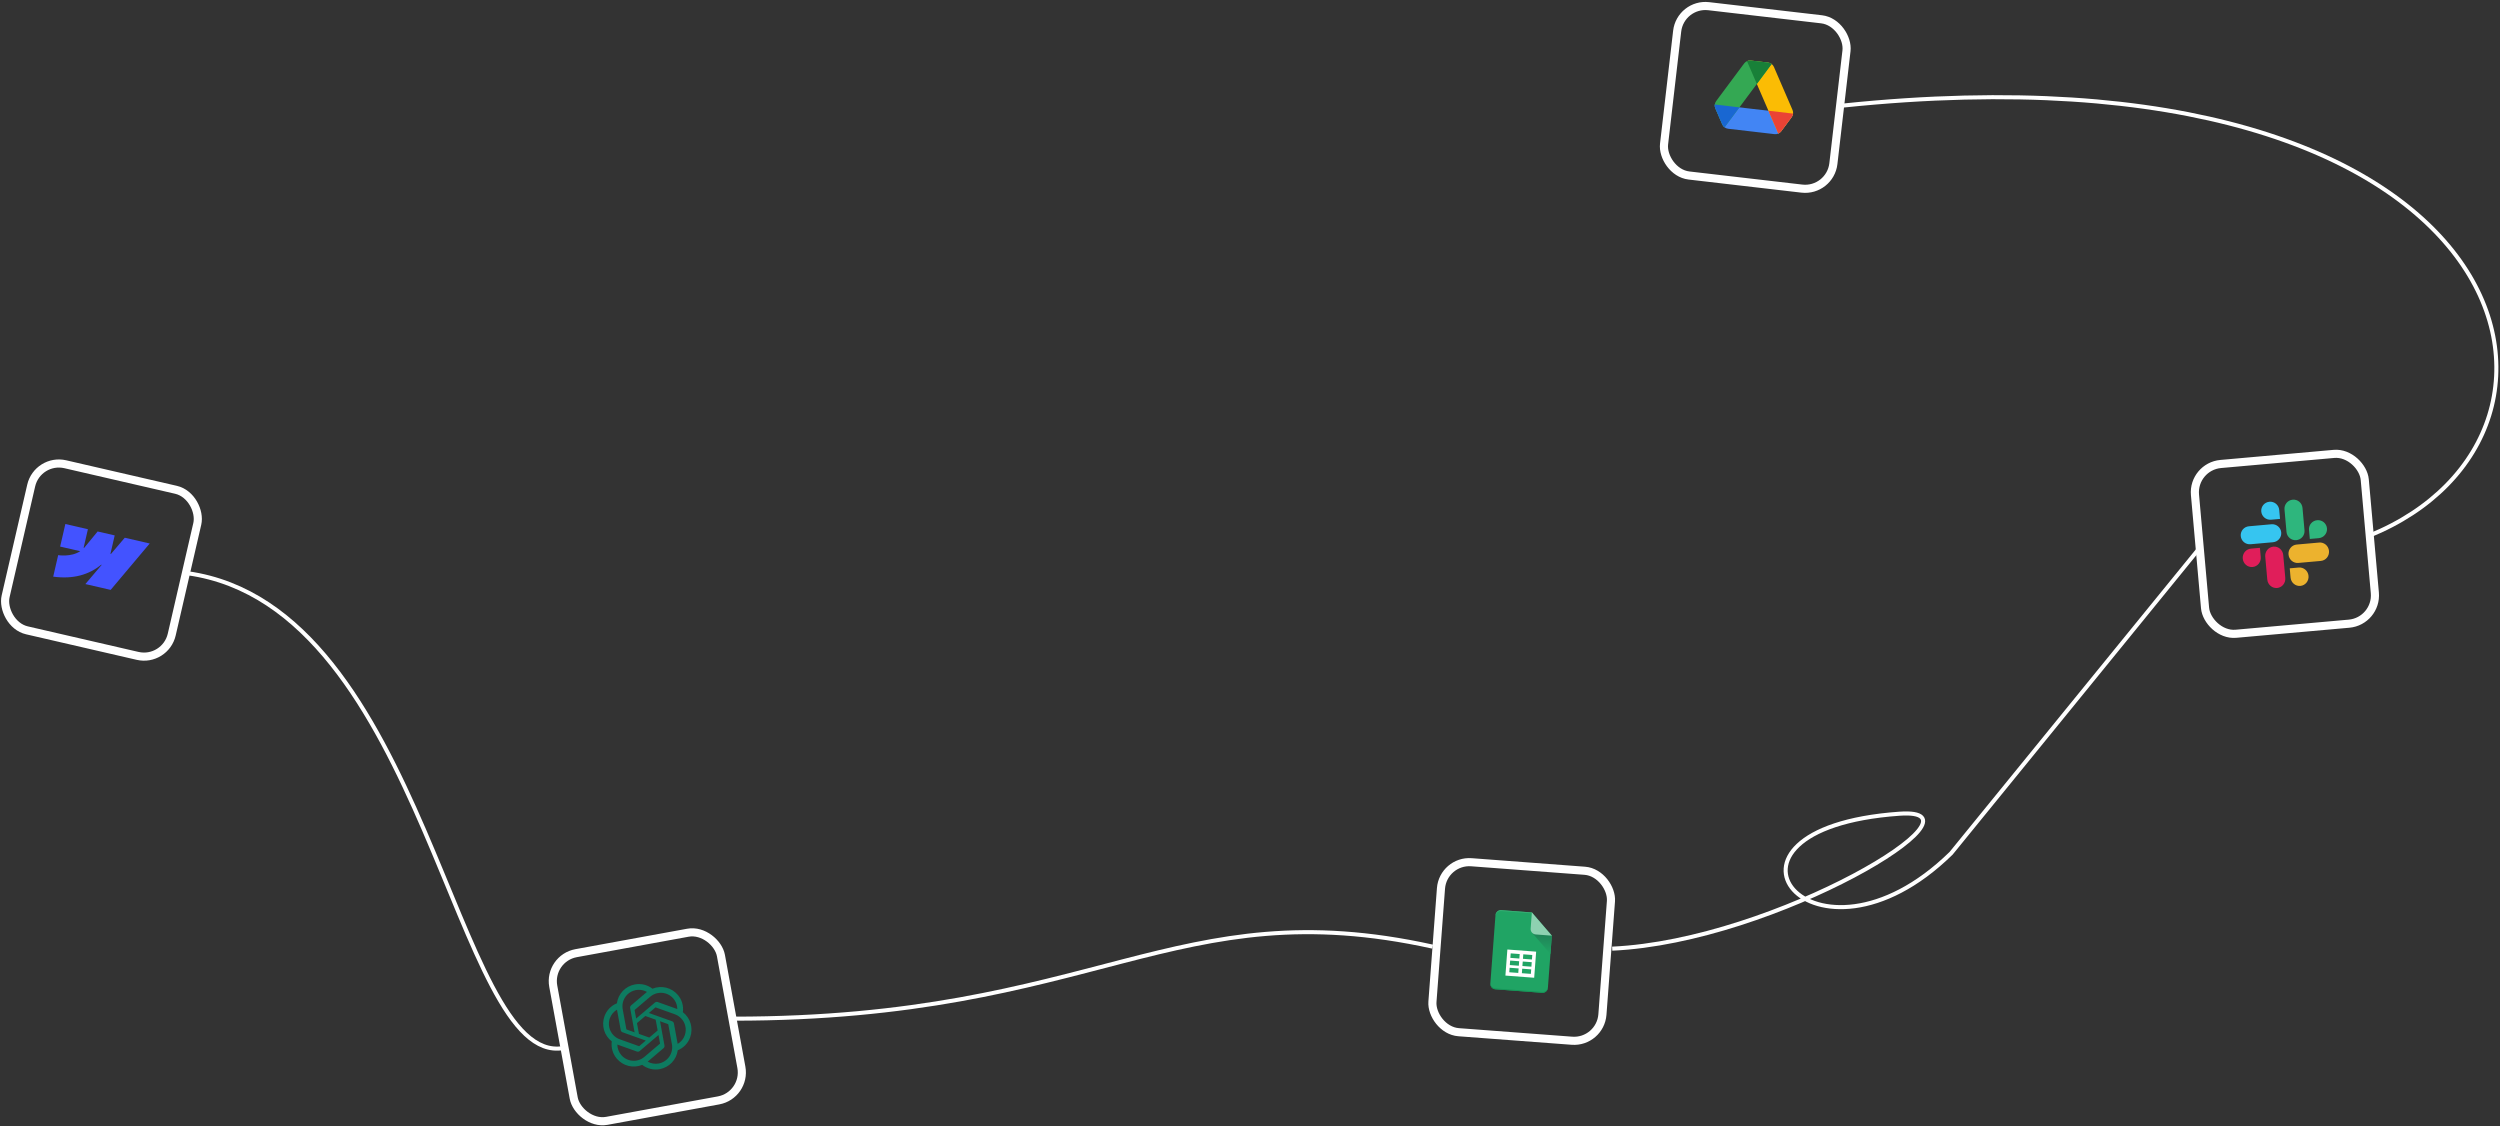 <svg width="1232" height="555" viewBox="0 0 1232 555" fill="none" xmlns="http://www.w3.org/2000/svg">
<rect x="0" y="0" width="1232" height="555" fill="#333333" stroke="none"/>
<rect x="18.521" y="225.63" width="84" height="84" rx="14" transform="rotate(12.997 18.521 225.63)" stroke="white" stroke-width="4"/>
<g clip-path="url(#clip0_1_178)">
<path d="M73.779 267.832L54.529 290.702L42.069 287.826L50.101 278.361L49.852 278.303C43.899 283.191 36.162 285.528 26.221 284.168L28.667 273.57C28.667 273.57 34.981 274.639 39.531 271.635L29.64 269.352L32.206 258.236L43.322 260.802L41.211 269.945L41.461 270.001L48.113 261.908L56.521 263.849L54.425 272.932L54.674 272.99L61.482 264.994L73.779 267.832Z" fill="#4353FF"/>
</g>
<rect x="270.127" y="472.245" width="84" height="84" rx="14" transform="rotate(-10.368 270.127 472.245)" stroke="white" stroke-width="4"/>
<path d="M338.863 501.289C339.513 502.233 340.007 503.279 340.332 504.379C340.652 505.48 340.802 506.626 340.765 507.774C340.732 508.921 340.518 510.056 340.129 511.135C339.875 511.855 339.548 512.548 339.146 513.203C338.747 513.854 338.281 514.461 337.754 515.016C337.224 515.572 336.64 516.063 336.004 516.496C335.372 516.923 334.696 517.285 333.987 517.571C333.838 518.707 333.509 519.817 333.011 520.852C332.517 521.886 331.862 522.836 331.069 523.664C330.277 524.496 329.36 525.195 328.35 525.738C327.341 526.284 326.251 526.663 325.12 526.87C324.372 527.011 323.603 527.069 322.839 527.053C322.079 527.032 321.318 526.928 320.574 526.748C319.831 526.568 319.109 526.306 318.421 525.973C317.737 525.64 317.085 525.232 316.485 524.76C315.42 525.202 314.295 525.468 313.152 525.558C312.008 525.643 310.855 525.552 309.737 525.28C308.625 525.011 307.558 524.565 306.581 523.96C305.604 523.355 304.728 522.599 303.986 521.726C303.49 521.143 303.054 520.513 302.688 519.842C302.323 519.171 302.033 518.463 301.816 517.728C301.6 516.998 301.466 516.243 301.409 515.479C301.352 514.719 301.382 513.953 301.486 513.196C300.579 512.496 299.784 511.656 299.134 510.712C298.489 509.762 297.991 508.721 297.67 507.62C297.345 506.52 297.2 505.374 297.233 504.226C297.266 503.079 297.48 501.945 297.869 500.865C298.122 500.145 298.448 499.449 298.847 498.798C299.246 498.148 299.717 497.539 300.243 496.985C300.77 496.43 301.357 495.933 301.989 495.506C302.625 495.073 303.302 494.715 304.011 494.43C304.159 493.289 304.489 492.184 304.982 491.149C305.48 490.114 306.136 489.165 306.928 488.332C307.721 487.505 308.638 486.805 309.647 486.258C310.656 485.716 311.746 485.334 312.878 485.131C313.626 484.99 314.394 484.927 315.158 484.948C315.923 484.968 316.684 485.067 317.427 485.247C318.171 485.432 318.892 485.69 319.581 486.022C320.27 486.359 320.921 486.762 321.521 487.234C322.582 486.797 323.707 486.532 324.85 486.442C325.993 486.352 327.143 486.449 328.259 486.716C329.373 486.989 330.439 487.431 331.416 488.036C332.392 488.637 333.267 489.389 334.01 490.266C334.505 490.844 334.941 491.475 335.308 492.15C335.673 492.821 335.968 493.528 336.18 494.264C336.397 494.998 336.535 495.752 336.588 496.517C336.645 497.281 336.616 498.047 336.511 498.804C337.423 499.504 338.213 500.34 338.863 501.289ZM327.551 522.923C328.445 522.347 329.215 521.597 329.82 520.721C330.425 519.845 330.854 518.859 331.076 517.815C331.298 516.775 331.317 515.699 331.125 514.652L329.316 504.763C329.311 504.755 329.306 504.745 329.301 504.734C329.297 504.726 329.291 504.718 329.283 504.71C329.275 504.702 329.267 504.696 329.257 504.692C329.246 504.685 329.236 504.68 329.227 504.679L325.27 503.267L327.456 515.214C327.478 515.334 327.483 515.461 327.473 515.582C327.464 515.707 327.44 515.826 327.397 515.944C327.354 516.062 327.301 516.172 327.228 516.273C327.158 516.375 327.074 516.467 326.98 516.547L319.401 522.989C319.338 523.047 319.23 523.131 319.174 523.177C319.579 523.41 320.008 523.602 320.449 523.76C320.895 523.917 321.348 524.035 321.811 524.116C322.274 524.191 322.744 524.229 323.211 524.226C323.683 524.222 324.151 524.178 324.612 524.093C325.659 523.902 326.658 523.504 327.551 522.923ZM306.141 519.902C306.835 520.714 307.676 521.376 308.622 521.863C309.573 522.349 310.602 522.642 311.663 522.728C312.723 522.813 313.792 522.691 314.804 522.364C315.817 522.036 316.753 521.517 317.566 520.827L325.229 514.315L325.247 514.289C325.252 514.282 325.255 514.272 325.256 514.26C325.26 514.25 325.263 514.24 325.264 514.231L324.501 510.062L315.255 517.937C315.16 518.018 315.057 518.083 314.948 518.139C314.834 518.192 314.717 518.228 314.593 518.25C314.473 518.272 314.351 518.281 314.225 518.272C314.103 518.257 313.98 518.234 313.862 518.191L304.492 514.846C304.409 514.816 304.286 514.769 304.216 514.741C304.22 515.212 304.264 515.681 304.349 516.142C304.433 516.603 304.562 517.056 304.725 517.498C304.888 517.936 305.094 518.361 305.329 518.767C305.568 519.173 305.839 519.554 306.143 519.911L306.141 519.902ZM300.532 501.817C300.175 502.822 300.021 503.886 300.073 504.949C300.126 506.012 300.389 507.05 300.845 508.016C301.301 508.977 301.939 509.837 302.73 510.553C303.521 511.266 304.442 511.817 305.442 512.175L314.911 515.557C314.92 515.558 314.931 515.559 314.944 515.56L314.975 515.554C314.986 515.552 314.996 515.547 315.004 515.54C315.012 515.535 315.02 515.529 315.028 515.522L318.24 512.789L306.807 508.712C306.694 508.669 306.582 508.611 306.478 508.543C306.377 508.473 306.284 508.389 306.204 508.296C306.127 508.2 306.058 508.098 306.005 507.984C305.952 507.874 305.913 507.758 305.895 507.633L304.052 497.562C303.647 497.801 303.261 498.073 302.904 498.377C302.548 498.685 302.22 499.02 301.919 499.382C301.623 499.743 301.355 500.131 301.123 500.54C300.89 500.945 300.698 501.374 300.541 501.816L300.532 501.817ZM331.199 503.282C331.317 503.325 331.427 503.378 331.532 503.451C331.632 503.519 331.725 503.603 331.806 503.698C331.884 503.794 331.953 503.9 332.006 504.01C332.054 504.125 332.094 504.241 332.112 504.366L333.955 514.437C335.282 513.654 336.356 512.508 337.053 511.134C337.755 509.759 338.046 508.217 337.898 506.685C337.751 505.154 337.172 503.693 336.226 502.477C335.279 501.262 334.006 500.34 332.555 499.826L323.087 496.444C323.077 496.443 323.066 496.441 323.054 496.441L323.023 496.446C323.015 496.451 323.005 496.456 322.994 496.461C322.985 496.465 322.977 496.472 322.969 496.479L319.773 499.2L331.208 503.281L331.199 503.282ZM333.787 497.263L333.782 497.264L333.783 497.269L333.787 497.263ZM333.782 497.26C333.766 495.723 333.312 494.22 332.472 492.93C331.635 491.64 330.444 490.616 329.043 489.974C327.643 489.336 326.089 489.107 324.565 489.317C323.037 489.533 321.605 490.175 320.431 491.169L312.772 497.68C312.764 497.688 312.758 497.697 312.754 497.707L312.741 497.736C312.74 497.746 312.739 497.757 312.738 497.769C312.737 497.778 312.737 497.789 312.739 497.801L313.495 501.934L322.744 494.068C322.839 493.987 322.946 493.921 323.055 493.865C323.169 493.812 323.286 493.777 323.406 493.755C323.53 493.732 323.652 493.723 323.778 493.733C323.9 493.747 324.018 493.771 324.136 493.814L333.506 497.159C333.59 497.189 333.712 497.231 333.782 497.26ZM310.536 496.783C310.515 496.663 310.51 496.54 310.52 496.415C310.53 496.294 310.553 496.171 310.595 496.053C310.639 495.94 310.692 495.829 310.764 495.724C310.833 495.624 310.917 495.531 311.013 495.454L318.592 489.012C318.663 488.949 318.763 488.866 318.819 488.824C317.48 488.065 315.947 487.704 314.409 487.789C312.87 487.869 311.388 488.387 310.135 489.281C308.878 490.175 307.904 491.412 307.326 492.838C306.749 494.268 306.59 495.828 306.867 497.344L308.677 507.234C308.682 507.245 308.687 507.255 308.691 507.263C308.696 507.271 308.702 507.279 308.709 507.287C308.717 507.295 308.726 507.302 308.736 507.31C308.743 507.314 308.753 507.319 308.766 507.323L312.723 508.734L310.536 496.783ZM314.87 509.496L319.964 511.314L324.085 507.81L323.112 502.493L318.022 500.675L313.902 504.179L314.87 509.496Z" fill="#0D7B60"/>
<rect x="711.162" y="423.856" width="84" height="84" rx="14" transform="rotate(4.305 711.162 423.856)" stroke="white" stroke-width="4"/>
<path d="M739.835 448.522C738.367 448.412 737.087 449.513 736.976 450.981L734.44 484.664C734.33 486.132 735.431 487.412 736.899 487.523L759.945 489.258C761.414 489.368 762.694 488.268 762.805 486.799L764.74 461.094L754.904 449.657L739.835 448.522Z" fill="#20A464"/>
<path d="M736.899 487.523C735.431 487.412 734.33 486.132 734.44 484.664L734.474 484.22C734.363 485.689 735.464 486.969 736.933 487.08L759.978 488.815C761.447 488.925 762.727 487.824 762.838 486.356L762.804 486.799C762.694 488.268 761.414 489.369 759.945 489.258L736.899 487.523Z" fill="#149456"/>
<path d="M739.835 448.522C738.367 448.412 737.087 449.513 736.976 450.981L736.943 451.424C737.053 449.956 738.333 448.855 739.802 448.965L755.314 450.133L754.904 449.657L739.835 448.522Z" fill="#38AE74"/>
<path d="M764.056 470.179L764.74 461.094L763.305 459.426L755.825 458.863C755.233 458.818 754.882 459.512 755.269 459.962L764.056 470.179Z" fill="url(#paint0_linear_1_178)"/>
<path d="M754.904 449.657L764.74 461.094L756.762 460.493C755.294 460.383 754.193 459.103 754.303 457.634L754.904 449.657Z" fill="#8ED1B1"/>
<path fill-rule="evenodd" clip-rule="evenodd" d="M757.015 468.981L756.047 481.833L741.865 480.765L742.833 467.913L757.015 468.981ZM748.904 470.153L744.472 469.819L744.305 472.035L748.737 472.369L748.904 470.153ZM750.51 472.502L750.676 470.286L755.108 470.62L754.942 472.836L750.51 472.502ZM748.637 473.698L744.205 473.365L744.038 475.581L748.47 475.914L748.637 473.698ZM750.243 476.048L750.41 473.832L754.841 474.165L754.675 476.381L750.243 476.048ZM748.37 477.244L743.938 476.91L743.771 479.126L748.203 479.46L748.37 477.244ZM749.976 479.593L750.143 477.377L754.575 477.711L754.408 479.927L749.976 479.593Z" fill="white"/>
<rect x="1080.44" y="229.894" width="84" height="84" rx="14" transform="rotate(-5.092 1080.44 229.894)" stroke="white" stroke-width="4"/>
<g clip-path="url(#clip1_1_178)">
<path d="M1114.1 274.5C1114.32 277.005 1112.52 279.206 1110.07 279.424C1107.62 279.643 1105.45 277.795 1105.23 275.29C1105.01 272.785 1106.81 270.584 1109.26 270.366L1113.69 269.971L1114.1 274.5ZM1116.31 274.303C1116.09 271.798 1117.89 269.597 1120.34 269.378C1122.79 269.16 1124.96 271.008 1125.18 273.513L1126.19 284.836C1126.41 287.341 1124.61 289.542 1122.16 289.76C1119.71 289.979 1117.55 288.131 1117.32 285.626L1116.31 274.303Z" fill="#E01E5A"/>
<path d="M1119.17 256.112C1116.72 256.33 1114.57 254.528 1114.35 252.081C1114.13 249.634 1115.93 247.479 1118.38 247.261C1120.83 247.043 1122.98 248.845 1123.2 251.292L1123.59 255.718L1119.17 256.112ZM1119.37 258.358C1121.82 258.14 1123.97 259.942 1124.19 262.389C1124.41 264.837 1122.61 266.991 1120.16 267.209L1109.06 268.198C1106.61 268.416 1104.46 266.615 1104.24 264.167C1104.02 261.72 1105.82 259.565 1108.27 259.347L1119.37 258.358Z" fill="#36C5F0"/>
<path d="M1137.87 261.17C1137.65 258.723 1139.46 256.568 1141.91 256.35C1144.36 256.131 1146.52 257.933 1146.74 260.38C1146.96 262.828 1145.15 264.982 1142.7 265.201L1138.27 265.596L1137.87 261.17ZM1135.66 261.368C1135.87 263.815 1134.07 265.97 1131.62 266.188C1129.17 266.407 1127.01 264.605 1126.79 262.158L1125.8 251.06C1125.58 248.613 1127.39 246.458 1129.84 246.24C1132.29 246.022 1134.45 247.823 1134.67 250.27L1135.66 261.368Z" fill="#2EB67D"/>
<path d="M1132.81 279.68C1135.26 279.462 1137.42 281.31 1137.64 283.815C1137.86 286.32 1136.07 288.521 1133.62 288.739C1131.17 288.957 1129.01 287.109 1128.79 284.604L1128.39 280.075L1132.81 279.68ZM1132.61 277.416C1130.16 277.634 1128 275.786 1127.78 273.281C1127.56 270.776 1129.36 268.575 1131.8 268.357L1142.9 267.368C1145.35 267.15 1147.51 268.998 1147.73 271.503C1147.95 274.008 1146.16 276.209 1143.71 276.427L1132.61 277.416Z" fill="#ECB22E"/>
</g>
<rect x="828.125" y="1.435" width="84" height="84" rx="14" transform="rotate(6.624 828.125 1.435)" stroke="white" stroke-width="4"/>
<path d="M845.039 51.499C844.96 52.12 845.045 52.763 845.302 53.358L848.741 61.323C849.245 62.49 850.333 63.299 851.595 63.446L874.508 66.107C875.77 66.253 877.015 65.715 877.772 64.695L882.945 57.73C883.332 57.209 883.562 56.603 883.627 55.98L845.039 51.499Z" fill="#4285F4"/>
<path d="M876.345 65.832L860.915 30.134C861.49 29.875 862.134 29.77 862.782 29.845L871.32 30.837C872.582 30.983 873.67 31.792 874.174 32.958L883.355 54.199C883.859 55.364 883.703 56.71 882.946 57.73L877.773 64.695C877.397 65.2 876.902 65.588 876.345 65.832Z" fill="#FBBC04"/>
<path d="M873.071 31.545C872.57 31.162 871.968 30.912 871.32 30.837L862.781 29.845C861.519 29.699 860.275 30.236 859.517 31.256L845.713 49.828C844.955 50.846 844.799 52.192 845.302 53.358L848.741 61.323C848.991 61.901 849.384 62.392 849.87 62.757L873.071 31.545Z" fill="#34A853"/>
<path d="M883.627 55.98C883.562 56.603 883.332 57.209 882.945 57.73L877.772 64.695C877.397 65.2 876.902 65.588 876.344 65.832L871.476 54.569L883.627 55.98Z" fill="#EA4335"/>
<path d="M873.071 31.545C872.571 31.162 871.968 30.912 871.32 30.837L862.782 29.845C862.134 29.77 861.49 29.875 860.915 30.134L865.77 41.367L873.071 31.545Z" fill="#188038"/>
<path d="M845.039 51.499C844.96 52.12 845.045 52.763 845.302 53.358L848.741 61.323C848.991 61.901 849.384 62.392 849.87 62.757L857.19 52.91L845.039 51.499Z" fill="#1967D2"/>
<path d="M92.5 282.5C210 299 224 525.5 277.5 516.5M361.5 502C540.5 502 579 438.5 706 466.5" stroke="white" stroke-width="2"/>
<path d="M1167.5 264C1292 213.5 1243.7 17.2 908.5 52M794.5 467.5C875.167 463.833 983.787 397.587 936 401C831 408.5 893.5 487 961.5 420.5L1084 270" stroke="white" stroke-width="2"/>
<defs>
<linearGradient id="paint0_linear_1_178" x1="759.207" y1="469.814" x2="760.024" y2="458.956" gradientUnits="userSpaceOnUse">
<stop stop-color="#20A464"/>
<stop offset="1" stop-color="#207E55"/>
</linearGradient>
<clipPath id="clip0_1_178">
<rect width="42.667" height="42.667" fill="white" transform="translate(34.011 250.415) rotate(12.997)"/>
</clipPath>
<clipPath id="clip1_1_178">
<rect width="42.667" height="42.667" fill="white" transform="translate(1102.86 248.644) rotate(-5.092)"/>
</clipPath>
</defs>
</svg>
